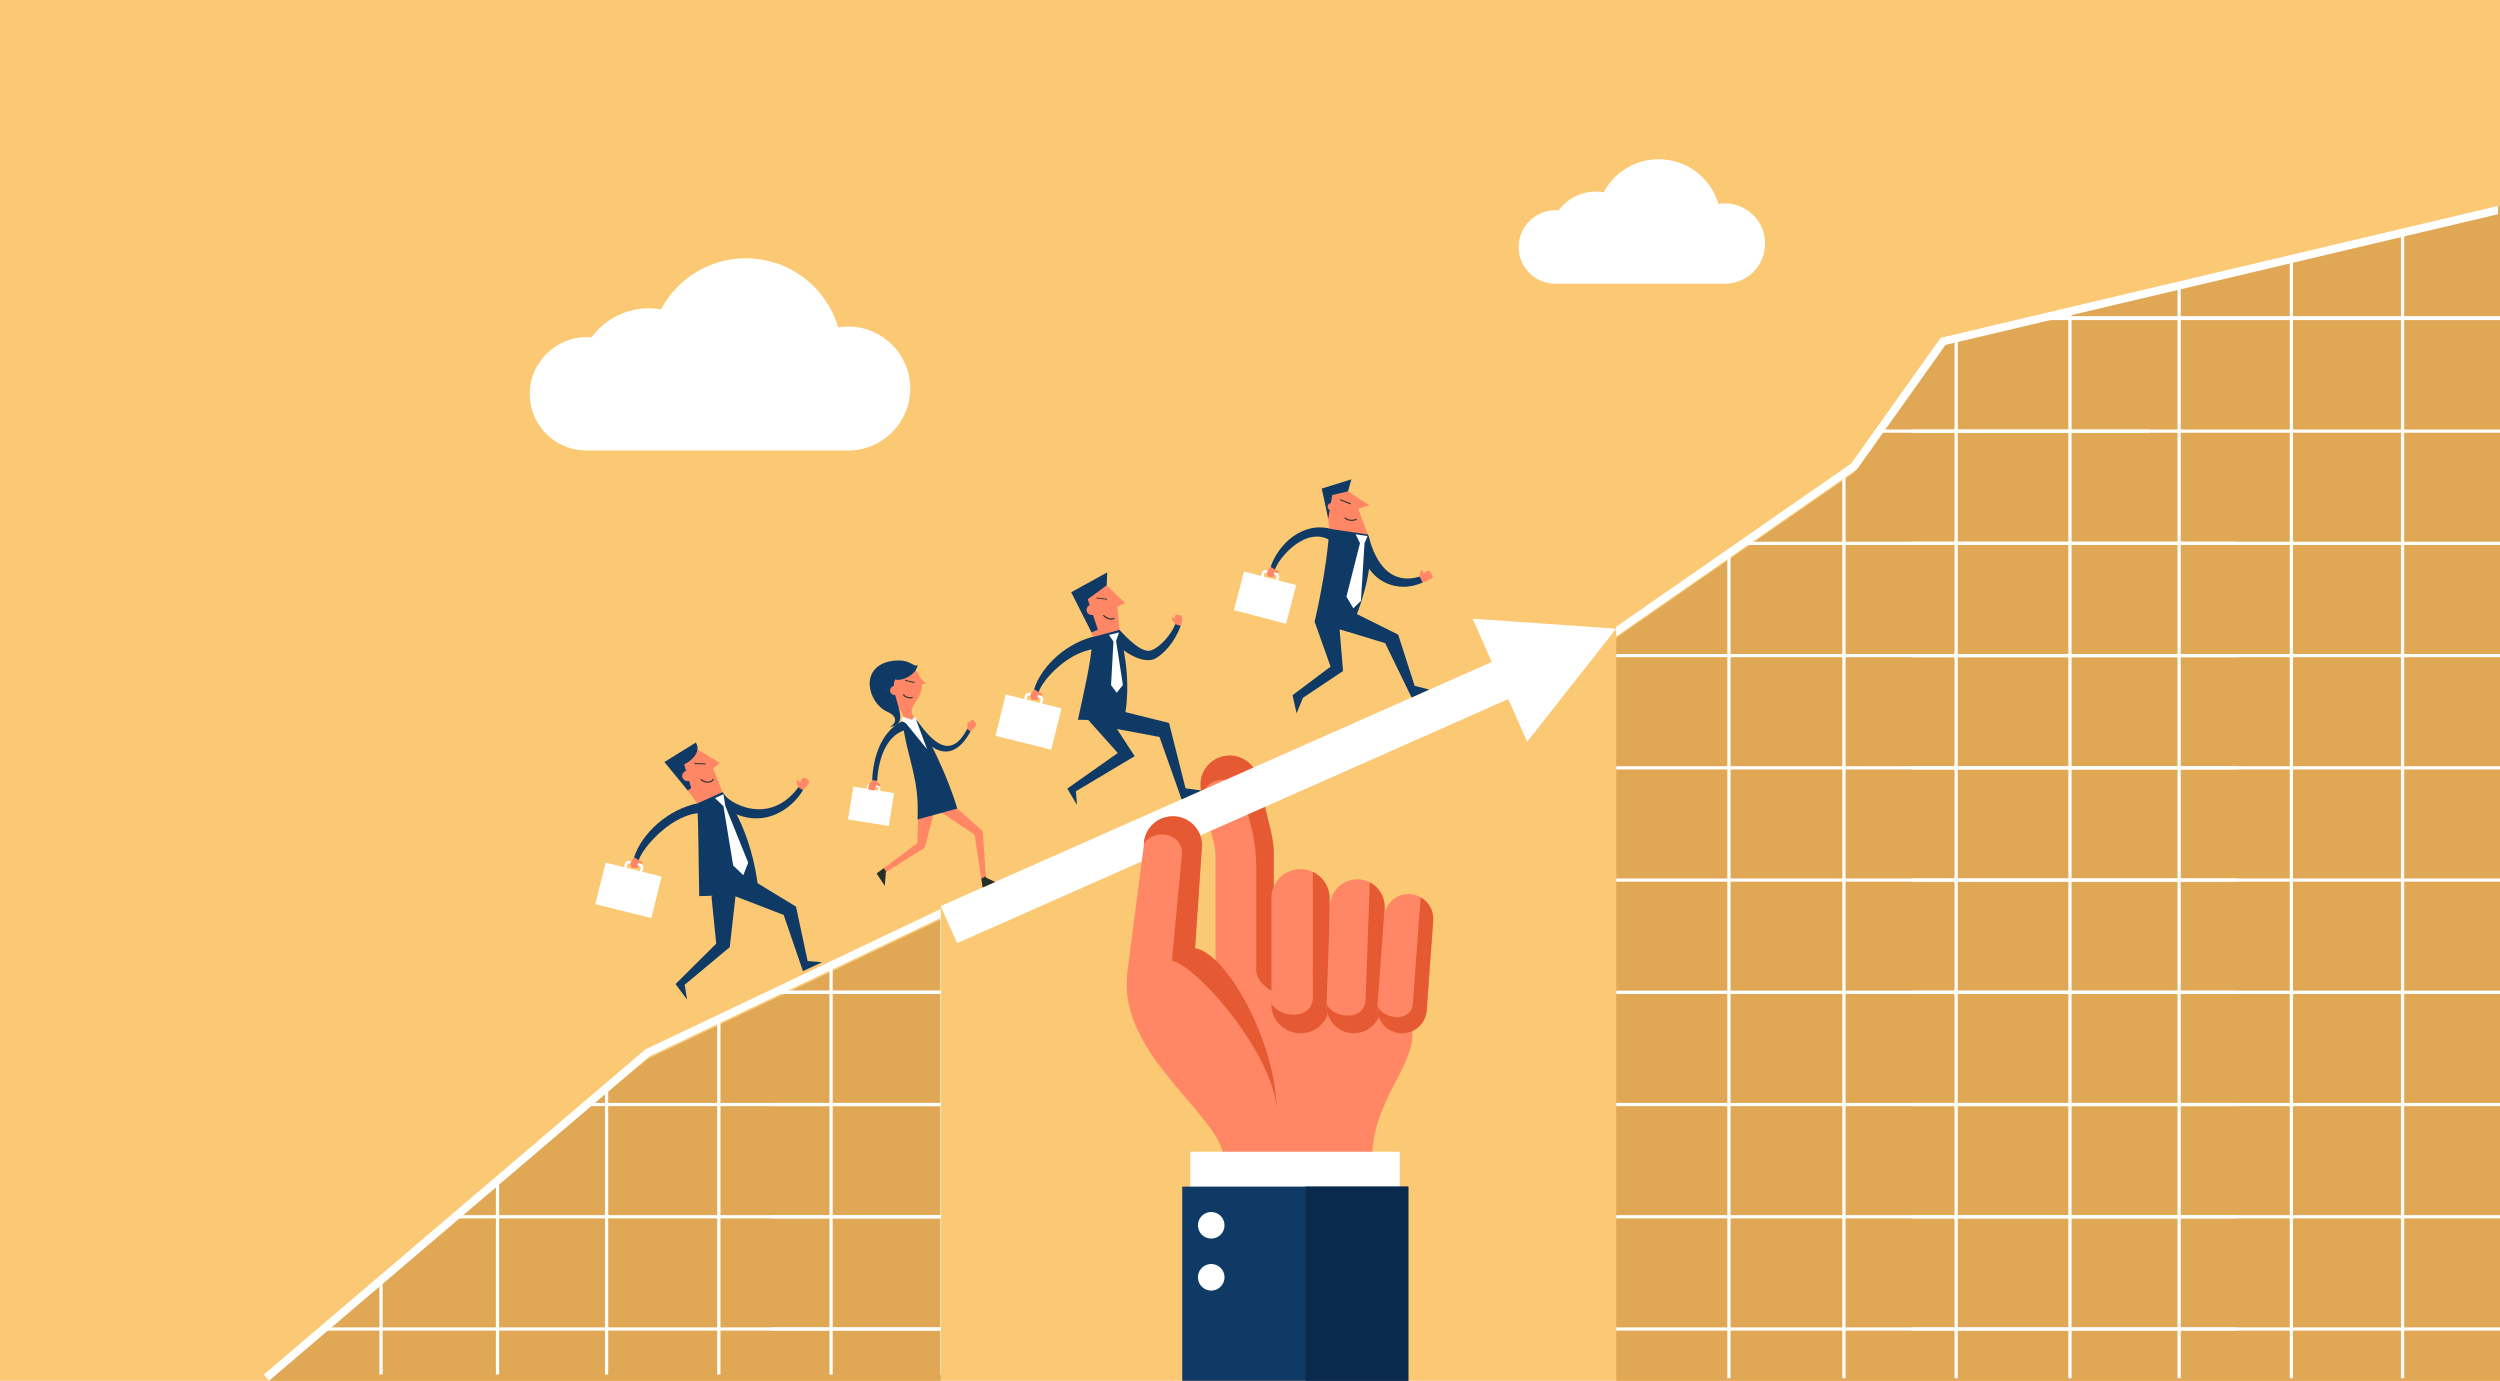 <?xml version="1.0" encoding="UTF-8"?><svg xmlns="http://www.w3.org/2000/svg" xmlns:xlink="http://www.w3.org/1999/xlink" viewBox="0 0 688 380"><defs><style>.cls-1{fill:none;}.cls-2{fill:#e0a855;}.cls-3{fill:#223129;}.cls-4{fill:#ff8765;}.cls-5{fill:#233129;}.cls-6{fill:#fff;}.cls-7{fill:#0f3a66;}.cls-8{fill:#0a2a4d;}.cls-9{fill:#e55a33;}.cls-10{clip-path:url(#clippath);}.cls-11{fill:#fbc974;}</style><clipPath id="clippath"><path class="cls-1" d="M510.27,128.62l24.48-34.34,153.26-37.62v322.62h-243.22v-204.43l65.49-46.23ZM178.19,289.74l-103.35,88.53h-1.6,185.65v-126.9l-80.7,38.37Z"/></clipPath></defs><g id="Backgrounds"><rect class="cls-11" width="688" height="380"/></g><g id="Layer_1"><path class="cls-4" d="M334.51,235.75v52.34s9.13,31.02,9.13,31.02h33.97c0-15.95,11.11-24.9,11.11-34.61v-29.16l-38.18-4.93v-15.45c0-2.33-.4-4.44-.83-6.37l-3.51-14.46c-1-4.31-5.31-6.99-9.62-5.99-4.31,1-6.99,5.31-5.99,9.62l3.69,15.25c.19.98.23,2.05.23,2.75Z"/><path class="cls-9" d="M350.54,234.95c0-2.33-.4-4.44-.83-6.37l-3.51-14.46c-1-4.31-5.31-6.99-9.62-5.99-4.31,1-6.99,5.31-5.99,9.62l.36,1.56c.37-5.36,8.9-6.91,11.12-.76l2.7,10.81c.47,2.44.94,5.91.94,8.64v28.98c0,3.85,5.63,7.23,8.64,6.95v-23.05l-3.82-.49v-15.45Z"/><polygon class="cls-6" points="444.76 173.01 405.26 170.28 410.54 182.18 258.88 249.34 263.4 259.55 415.07 192.39 420.28 204.13 444.76 173.01"/><path class="cls-4" d="M266.2,200.56c.07-.45-.02-1.88.29-1.86.37.03.11.33.09.71-.02.38.28-1.03.88-1.24.5-.18,1.05.69,1.13,1.15.12.63-.87,1.12-1.52,2.03l-.31.24-.52-.54-.04-.49Z"/><path class="cls-7" d="M252.36,198.35c3.64,4.85,8.97,11.6,13.84,2.2l.86.8c-5.86,10.61-12.61,3.24-15.09-.86l-.63-2.22,1.02.08Z"/><path class="cls-7" d="M249.55,198.02c-5.53,1.7-9.19,8.12-9.53,16.74l1.37.16c.33-5.95,2.43-12.22,7.4-13.92l.76-2.98Z"/><polygon class="cls-4" points="252.78 222.22 252.44 232.02 241.26 240.39 243.5 243.78 243.76 240.05 254.5 233.32 257.27 222.59 254.18 219.5 252.78 222.22"/><polygon class="cls-5" points="243.5 243.78 241.26 240.39 243.2 238.93 243.92 239.95 243.76 240.05 243.5 243.78"/><polygon class="cls-4" points="256.75 222.02 268.22 229.73 270.41 244.23 273.85 242.71 271.34 241.53 270.44 228.72 260.75 220.1 258.12 218.38 256.75 222.02"/><polygon class="cls-5" points="273.85 242.71 270.41 244.23 270.07 241.77 271.32 241.17 271.34 241.53 273.85 242.71"/><path class="cls-4" d="M244.17,184.18c3.98-1.65,6.9-1.83,8.55,1.24,0,0,1.12,2.5,2.39,2.56l-1.41.36c.09,1.75-.68,3.43-1.75,4.93-1.91,2.69-.74,3.39-.32,4.23l-1.12,1.66-1.8-1.59-.23-.73c-1.04-2.38-1.65-2.79-3.5-3.6-4.85-3.25-2.41-8.41-.82-9.06Z"/><path class="cls-7" d="M252.04,197.9c3.35,4.34,9.04,16.39,11.39,24.62l-10.93,2.99c.6-11.55-2.89-16.66-4.15-27.07l2.69-.29,1-.24Z"/><polygon class="cls-6" points="251.04 198.13 250.73 199.63 248.07 198.41 248.45 197.24 251.04 198.13"/><polygon class="cls-6" points="251.04 198.13 251.82 199.45 252.28 197.93 251.66 197.2 251.04 198.13"/><polygon class="cls-6" points="252.04 197.88 255.15 206.22 248.83 198.46 251.04 198.13 252.04 197.88"/><path class="cls-6" d="M238.48,217.19l.53.08.13-.85c.01-.05.14-.16.23-.15l2.22.35c.09.01.18.16.18.21l-.13.85.53.08.13-.85c.06-.36-.25-.77-.62-.82l-2.22-.35c-.37-.06-.79.23-.85.59l-.13.85Z"/><rect class="cls-6" x="235.14" y="216.22" width="9.16" height="11.36" transform="translate(-17.02 423.86) rotate(-80.98)"/><path class="cls-4" d="M241.28,214.92c.29.4,1.19,1.11,1.04,1.41-.12.25-.57.04-1.23-.38-.17.58.09,1.7-.97,1.56-.34-.04-.87-.21-.87-.21-.71-.19-.02-1.96.89-2.52l1.15.13Z"/><path class="cls-7" d="M244.17,195.88c-5.42-2.48-7.83-12.41,1.14-13.96,5.39-.87,6.2,2.05,7.22,1.03-.19,2.5-4.1,4.68-6.17,4.02-.29.52-.4,1.14-.39,1.82-.1.02-.19.04-.28.09-.63.28-.92,1.02-.64,1.65.23.52.77.81,1.31.74.98,3.93,3.2,8.41-1.53,8.77,1.27-.47,2.92-2.6-.65-4.17Z"/><polygon class="cls-3" points="251.64 187.96 251.7 187.7 249.13 187.11 249.07 187.37 251.64 187.96"/><path class="cls-4" d="M267.01,198.78c-.21-.09-.58-.29-.69.18,0,.22-.08,1.1.29.93.31-.15.84-.78.4-1.1Z"/><path class="cls-3" d="M249.77,192.09c-.2-.05-.39-.12-.56-.2-.4-.2-.64-.48-.72-.8l.3-.07c.07.3.34.49.56.6.59.29,1.41.32,1.77.16l.12.28c-.36.16-.95.16-1.47.04Z"/><path class="cls-4" d="M390.51,159.18l.19-.41c.05-.58.11-1.67.49-1.8.38-.13.59.16.4,1.01.63-.5,1.43-1.26,1.87-.78.44.49,1.13,1.61.62,1.9-.51.29-1.66,1-2.5,1.18-.39.14-.92-.57-1.07-1.1Z"/><path class="cls-7" d="M376.63,147.39c.65,2.64,3.62,14.42,14.04,11.29l.83,1.63c-6.87,3.22-16.59.03-17.54-12.49l2.67-.43Z"/><polygon class="cls-4" points="370.97 135.22 376.86 139.04 373.79 140.01 376.44 147.1 366.33 148.55 364.3 134.75 369.71 133.05 370.97 135.22"/><path class="cls-7" d="M376.45,147.09c2.54,8.19-2.89,22.49-5.17,26.8l-9.51-2.72c2.13-9.33,3.53-17.91,4.11-25.63l10.56,1.55Z"/><polygon class="cls-7" points="361.81 171.16 366.17 183.46 355.7 191.31 356.82 196.32 358.57 192.05 369.6 184.67 368.4 170.05 362.94 168.65 361.81 171.16"/><polygon class="cls-7" points="367.27 172.76 381.2 177 388.47 191.95 393.31 189.78 389.3 188.73 384.78 174.65 373.21 168.89 367.9 169.6 367.27 172.76"/><polygon class="cls-6" points="376.36 147.53 373.06 147.04 374.27 149.47 370.54 164.2 372.43 167.4 374.53 165.35 375.51 149.49 376.36 147.53"/><path class="cls-7" d="M366.07,138.47c-.54.17-.84.74-.67,1.28.09.28.29.49.53.61l-.4,2.39-1.79-8.29,8.17-2.56-.94,3.32-4.34,1.01-.37,2.2c-.06,0-.13.02-.19.04Z"/><path class="cls-6" d="M347.02,158.65l.68.18.28-1.08c.02-.06.21-.19.32-.16l2.84.74c.12.03.22.23.2.3l-.28,1.08.68.18.28-1.08c.12-.46-.23-1.03-.7-1.15l-2.84-.74c-.47-.12-1.06.2-1.17.66l-.28,1.08Z"/><rect class="cls-6" x="342.64" y="157.05" width="11" height="14.82" transform="translate(101.19 459.87) rotate(-75.39)"/><path class="cls-4" d="M350.9,156.76c.42.33,1.12.3.82.82-.2.21-.54-.04-.99-.17-.14.38-.21.28-.12.58.08.21.44.55-.15.75-.16.06-1.5.16-1.68-.47-.3-.59-.08-1.01.91-2.3l.74-.35.46,1.13Z"/><path class="cls-7" d="M366.69,145.67c-8.12-2.47-14.94,4.14-17,10.31l1.18.77c.96-3.14,8.75-12.51,15.63-7.76l.2-3.32Z"/><polygon class="cls-3" points="371.66 138.81 368.71 137.66 368.82 137.38 371.78 138.53 371.66 138.81"/><path class="cls-3" d="M371.17,143.25c-.45-.11-.88-.32-1.21-.68l.23-.21c.8.88,2.33.76,3.1.41l.13.28c-.57.26-1.45.4-2.25.2Z"/><path class="cls-4" d="M323.56,172.17l-.12-.41c-.33-.55-1.17-1.4-.93-1.76.2-.29.59-.06.93.55-.33-.94-.09-1.34.48-1.37.57-.04,1.41.19,1.43.82.02.63-.12,1.69-.44,2.28l-.63.51-.73-.62Z"/><path class="cls-6" d="M281.77,192.53l.72.18.29-1.16c.02-.07.22-.21.34-.17l3.03.75c.12.03.23.24.22.32l-.29,1.16.72.18.29-1.16c.12-.49-.26-1.09-.76-1.22l-3.03-.75c-.51-.13-1.12.23-1.24.72l-.29,1.16Z"/><rect class="cls-6" x="277.17" y="190.81" width="11.72" height="15.8" transform="translate(21.84 425.36) rotate(-76.02)"/><path class="cls-4" d="M285.88,190.47c.46.35,1.2.3.88.87-.21.22-.58-.04-1.06-.17-.14.41-.22.3-.12.62.09.23.47.58-.15.81-.17.06-1.6.18-1.79-.48-.33-.62-.09-1.08.95-2.46l.79-.38.5,1.2Z"/><path class="cls-7" d="M301.79,175c-7.96,1.63-15.08,8.06-17.21,14.66l1.26.81c.99-3.35,8.75-12.06,16.99-11.97l-1.05-3.5Z"/><path class="cls-7" d="M324.91,172.28c-1.73,4.67-4.77,7.76-6.97,8.95-2.19,1.19-6.88.26-12.68-5.77-1.17-1.27,1.29-3.63,2.8-2.12,2.05,2.18,6.28,6.66,8.83,5.61,2.59-1.04,5.4-4.33,6.55-7.19l1.47.52Z"/><polygon class="cls-4" points="308.07 173.37 307.48 167 309.63 165.97 303.43 159.99 296.76 163.21 300.92 175.75 308.07 173.37"/><path class="cls-7" d="M308.08,173.37c1.87,7.81,3.05,15.74,1.26,24.93l-12.69-.22c1.93-8.96,3.41-14.94,4.13-22.8l7.31-1.91Z"/><polygon class="cls-7" points="304.56 161.08 304.72 157.51 294.79 162.98 300.38 174.04 302.14 173.29 299.34 164.92 304.56 161.08"/><path class="cls-4" d="M299.1,168.32c.27.73,1.08,1.11,1.82.84.74-.27,1.12-1.08.86-1.81-.27-.73-1.08-1.11-1.82-.84-.74.27-1.12,1.08-.86,1.81Z"/><rect class="cls-3" x="303.08" y="163.28" width=".24" height="2.92" transform="translate(101.76 444.9) rotate(-82.8)"/><polygon class="cls-6" points="307.97 174.04 305.2 174.73 306.42 176.58 305.76 188.57 307.32 190.64 309.02 188.49 307.15 176.39 307.97 174.04"/><path class="cls-7" d="M303.71,194.47l18.01,4.49,4.54,17.99,4.4.59-5.48,2.45-6.09-17.18-15.78-2.95c-1.96.5-4.74-1.6-3.95-4.89l4.34-.51Z"/><polygon class="cls-7" points="303.54 194.72 312.26 208.1 296.08 217.76 296.39 221.51 293.72 217.02 307.61 207.22 298.72 197.28 303.54 194.72"/><path class="cls-3" d="M305.27,170.48c-.55-.13-1.16-.47-1.75-1.06l.22-.22c1.11,1.1,2.29,1.23,2.85.8l.19.24c-.36.28-.9.39-1.51.24Z"/><path class="cls-4" d="M219.73,217.1l-.02-.44c-.21-.53-.66-1.51-.38-1.79.28-.29.59-.13.8.7.32-.72.68-1.75,1.28-1.52s1.57.79,1.26,1.28c-.31.49-1.04,1.58-1.7,2.11-.28.29-.88.07-1.25-.33Z"/><path class="cls-7" d="M198.92,218.2c1.35,2.66,12.68,9.41,20.78-1.53l1.27.77c-2.51,4.52-11.04,12.01-21.86,4.74l-.19-3.98Z"/><path class="cls-6" d="M171.68,238.8l.73.18.29-1.16c.02-.07.22-.21.34-.18l3.05.76c.12.03.23.24.22.32l-.29,1.16.73.18.29-1.16c.12-.49-.26-1.1-.77-1.22l-3.05-.76c-.51-.13-1.13.23-1.25.72l-.29,1.16Z"/><rect class="cls-6" x="167.06" y="237.08" width="11.78" height="15.88" transform="translate(-106.59 353.66) rotate(-76.02)"/><polygon class="cls-4" points="198.84 217.99 196.27 211.56 198.1 209.96 190.56 205.38 183.82 210.16 192.58 222.02 198.84 217.99"/><path class="cls-7" d="M182.85,209.71l6.42,7.83.96-.68-.59-1.96c-.59.19-1.26,0-1.63-.53-.46-.65-.31-1.55.34-2.02.14-.1.3-.17.46-.21l-.54-1.81c1.87-.72,4.87-3.48,3.22-5.98l-8.64,5.35Z"/><polygon class="cls-7" points="195.8 246.77 197.11 259.69 185.91 270.81 189.09 275.1 188.42 271.01 200.82 260.66 202.52 245.72 197.96 244.32 195.8 246.77"/><polygon class="cls-7" points="201.51 246.33 215.67 251.8 220.97 267.26 226.22 264.8 222.26 264.48 219.06 249.5 208.18 242.88 203.55 241.63 201.51 246.33"/><path class="cls-7" d="M191.9,221.09l6.94-3.08s8.25,9.43,9.99,28.04l-16.4.57c-.25-12.12-.17-18.15-.54-25.53Z"/><polygon class="cls-6" points="199.11 218.56 196.76 219.64 199.09 221.86 201.77 238.19 204.56 240.85 205.9 237.4 199.58 221.72 199.11 218.56"/><rect class="cls-3" x="192.51" y="208.64" width=".27" height="3.12" transform="translate(-22.24 397.6) rotate(-88.59)"/><path class="cls-4" d="M175.81,236.73c.46.35,1.2.3.89.87-.21.22-.58-.04-1.07-.17-.14.41-.22.3-.12.62.09.23.48.58-.15.81-.17.06-1.61.18-1.8-.48-.33-.63-.1-1.08.95-2.47l.79-.38.51,1.2Z"/><path class="cls-7" d="M191.9,221.09c-8,1.64-15.26,8.19-17.39,14.82l1.27.81c.99-3.37,9.32-13.1,17.6-13l-1.48-2.63Z"/><path class="cls-3" d="M194.06,215.32c-.5-.12-.96-.38-1.29-.75l.23-.21c.5.55,1.32.83,2.11.7.54-.09.94-.36,1.1-.74l.28.12c-.2.48-.69.81-1.34.92-.37.06-.74.04-1.09-.04Z"/><path class="cls-4" d="M365.9,276.36c0,4.42-3.59,8.01-8.01,8.01s-8.01-3.59-8.01-8.01v-29.17c0-4.42,3.59-8.01,8.01-8.01s8.01,3.59,8.01,8.01v29.17Z"/><path class="cls-9" d="M357.89,284.37c4.43,0,8.01-3.59,8.01-8.01v-29.17c0-3.21-1.89-5.96-4.61-7.25v34.41c0,6.55-9.28,5.94-11.42,1.72v.28c0,4.42,3.59,8.01,8.01,8.01Z"/><path class="cls-4" d="M380.07,277.11c-.15,4.15-3.63,7.39-7.78,7.24-4.15-.15-7.39-3.63-7.24-7.78l.98-27.34c.15-4.15,3.63-7.39,7.78-7.24,4.15.15,7.39,3.63,7.24,7.78l-.98,27.34Z"/><path class="cls-9" d="M372.29,284.35c4.15.15,7.63-3.09,7.78-7.24l.98-27.34c.11-3-1.57-5.65-4.08-6.94l-1.15,32.25c-.22,6.14-8.9,5.25-10.76,1.23v.26c-.16,4.15,3.08,7.63,7.23,7.78Z"/><path class="cls-4" d="M392.62,278.05c-.27,3.75-3.53,6.56-7.27,6.29-3.75-.27-6.56-3.53-6.29-7.27l1.79-24.7c.27-3.75,3.53-6.56,7.27-6.29,3.75.27,6.56,3.53,6.29,7.27l-1.79,24.7Z"/><path class="cls-9" d="M385.35,284.35c3.75.27,7-2.55,7.27-6.29l1.79-24.7c.2-2.71-1.23-5.17-3.46-6.42l-2.11,29.13c-.4,5.54-8.22,4.46-9.77.76l-.02.24c-.27,3.75,2.55,7,6.29,7.27Z"/><path class="cls-4" d="M328.61,263.1l2.18-30.43c0-4.42-3.59-8.01-8.01-8.01s-8.01,3.59-8.01,8.01c0,0-4.55,35.04-4.56,35.17-2.68,22.89,26.67,39.41,26.69,51.66h19.24c0-19.38-17.27-53.24-27.52-56.4Z"/><path class="cls-9" d="M351.36,306.08c0-18.91-13.66-43.74-22.46-45.13l1.89-28.29c0-4.42-3.59-8.01-8.01-8.01s-7.76,3.36-7.99,7.58c2.47-4.17,10.5-3.26,10.5,2.6l-2.78,29.47c8.67,2.77,28.85,27.7,28.85,41.77Z"/><rect class="cls-6" x="327.56" y="316.96" width="57.65" height="11.46"/><rect class="cls-7" x="325.35" y="326.55" width="62.21" height="53.45"/><rect class="cls-8" x="359.32" y="326.55" width="28.25" height="53.48"/><path class="cls-6" d="M336.99,337.2c0,2.02-1.64,3.66-3.66,3.66s-3.66-1.64-3.66-3.66,1.64-3.66,3.66-3.66,3.66,1.64,3.66,3.66Z"/><path class="cls-6" d="M336.99,351.51c0,2.02-1.64,3.66-3.66,3.66s-3.66-1.64-3.66-3.66,1.64-3.66,3.66-3.66,3.66,1.64,3.66,3.66Z"/><path class="cls-6" d="M233.43,123.97c-.11,0-72.6-.01-72.6-.01-8.45-.3-15.05-7.15-15.05-15.59s7-15.6,15.6-15.6c.46,0,.93.02,1.41.07,3.68-5.01,9.56-8,15.78-8,1.11,0,2.24.1,3.35.29,4.61-8.67,13.52-14.04,23.36-14.04,11.73,0,22.1,7.79,25.38,19,.92-.15,1.85-.23,2.78-.23,9.41,0,17.06,7.65,17.06,17.06s-7.65,17.06-17.06,17.06ZM233.43,90.91"/><path class="cls-2" d="M510.27,130.05l25.66-36.06,152.08-37.33v323.33h-243.22v-204.46l65.49-45.48ZM178.19,291.46l-38.37,31.2-65.82,57.34h184.89v-126.91l-80.7,38.37Z"/><g class="cls-10"><rect class="cls-6" x="433.98" y="365.3" width="181.66" height=".89"/><rect class="cls-6" x="433.98" y="334.41" width="181.66" height=".89"/><rect class="cls-6" x="433.98" y="303.52" width="181.66" height=".89"/><rect class="cls-6" x="433.98" y="272.64" width="181.66" height=".89"/><rect class="cls-6" x="433.98" y="241.75" width="181.66" height=".89"/><rect class="cls-6" x="433.98" y="210.86" width="181.66" height=".89"/><rect class="cls-6" x="433.98" y="179.98" width="181.66" height=".89"/><rect class="cls-6" x="433.98" y="149.09" width="181.66" height=".89"/><rect class="cls-6" x="433.98" y="118.2" width="157.69" height=".89"/><rect class="cls-6" x="89.66" y="365.3" width="188.05" height=".89"/><rect class="cls-6" x="125.21" y="334.41" width="152.5" height=".89"/><rect class="cls-6" x="161.56" y="303.52" width="116.14" height=".89"/><rect class="cls-6" x="120.02" y="272.64" width="157.69" height=".89"/><rect class="cls-6" x="475.36" y="76.17" width=".89" height="303.28"/><rect class="cls-6" x="228.27" y="248" width=".89" height="131.05"/><rect class="cls-6" x="197.38" y="248" width=".89" height="131.05"/><rect class="cls-6" x="166.49" y="298.74" width=".89" height="80.31"/><rect class="cls-6" x="136.47" y="298.74" width=".89" height="80.31"/><rect class="cls-6" x="104.41" y="298.74" width=".89" height="80.31"/><rect class="cls-6" x="537.89" y="76.17" width=".89" height="331.65"/><rect class="cls-6" x="507" y="76.17" width=".89" height="331.65"/><rect class="cls-6" x="526.23" y="365.3" width="181.66" height=".89"/><rect class="cls-6" x="526.23" y="334.41" width="181.66" height=".89"/><rect class="cls-6" x="526.23" y="303.52" width="181.66" height=".89"/><rect class="cls-6" x="526.23" y="272.64" width="181.66" height=".89"/><rect class="cls-6" x="526.23" y="241.75" width="181.66" height=".89"/><rect class="cls-6" x="526.23" y="210.86" width="181.66" height=".89"/><rect class="cls-6" x="526.23" y="179.98" width="181.66" height=".89"/><rect class="cls-6" x="526.23" y="149.09" width="181.66" height=".89"/><polyline class="cls-6" points="526.23 119.09 526.23 118.2 692.93 118.2 691.88 119.09"/><rect class="cls-6" x="212.26" y="365.3" width="157.69" height=".89"/><rect class="cls-6" x="212.26" y="334.41" width="157.69" height=".89"/><rect class="cls-6" x="212.26" y="303.52" width="157.69" height=".89"/><rect class="cls-6" x="212.26" y="272.64" width="157.69" height=".89"/><rect class="cls-6" x="569.21" y="76.17" width=".89" height="303.28"/><rect class="cls-6" x="320.51" y="248" width=".89" height="131.05"/><rect class="cls-6" x="289.63" y="248" width=".89" height="131.05"/><rect class="cls-6" x="258.74" y="248" width=".89" height="131.05"/><rect class="cls-6" x="630.14" y="70.16" width=".89" height="337.65"/><rect class="cls-6" x="660.75" y="63.16" width=".89" height="344.66"/><rect class="cls-6" x="599.25" y="76.17" width=".89" height="331.65"/></g><polygon class="cls-6" points="444.77 175.17 444.77 172.48 509.47 127.53 534.07 92.96 687.45 56.67 687.45 58.95 535.41 94.91 511.06 129.13 444.77 175.17"/><polygon class="cls-6" points="74 380 72.61 378.27 177.59 288.8 177.71 288.74 258.89 250.15 258.89 252.6 178.78 290.69 74 380"/><path class="cls-6" d="M474.7,78.07c-.07,0-47.02,0-47.02,0-5.47-.2-9.75-4.63-9.75-10.1s4.53-10.11,10.11-10.11c.3,0,.6.01.91.04,2.39-3.25,6.19-5.18,10.22-5.18.72,0,1.45.06,2.17.19,2.99-5.61,8.76-9.09,15.13-9.09,7.6,0,14.31,5.04,16.44,12.31.6-.1,1.2-.15,1.8-.15,6.09,0,11.05,4.96,11.05,11.05s-4.96,11.05-11.05,11.05ZM474.7,56.67"/><rect class="cls-6" x="558.92" y="87" width="129.08" height="1.09"/></g></svg>